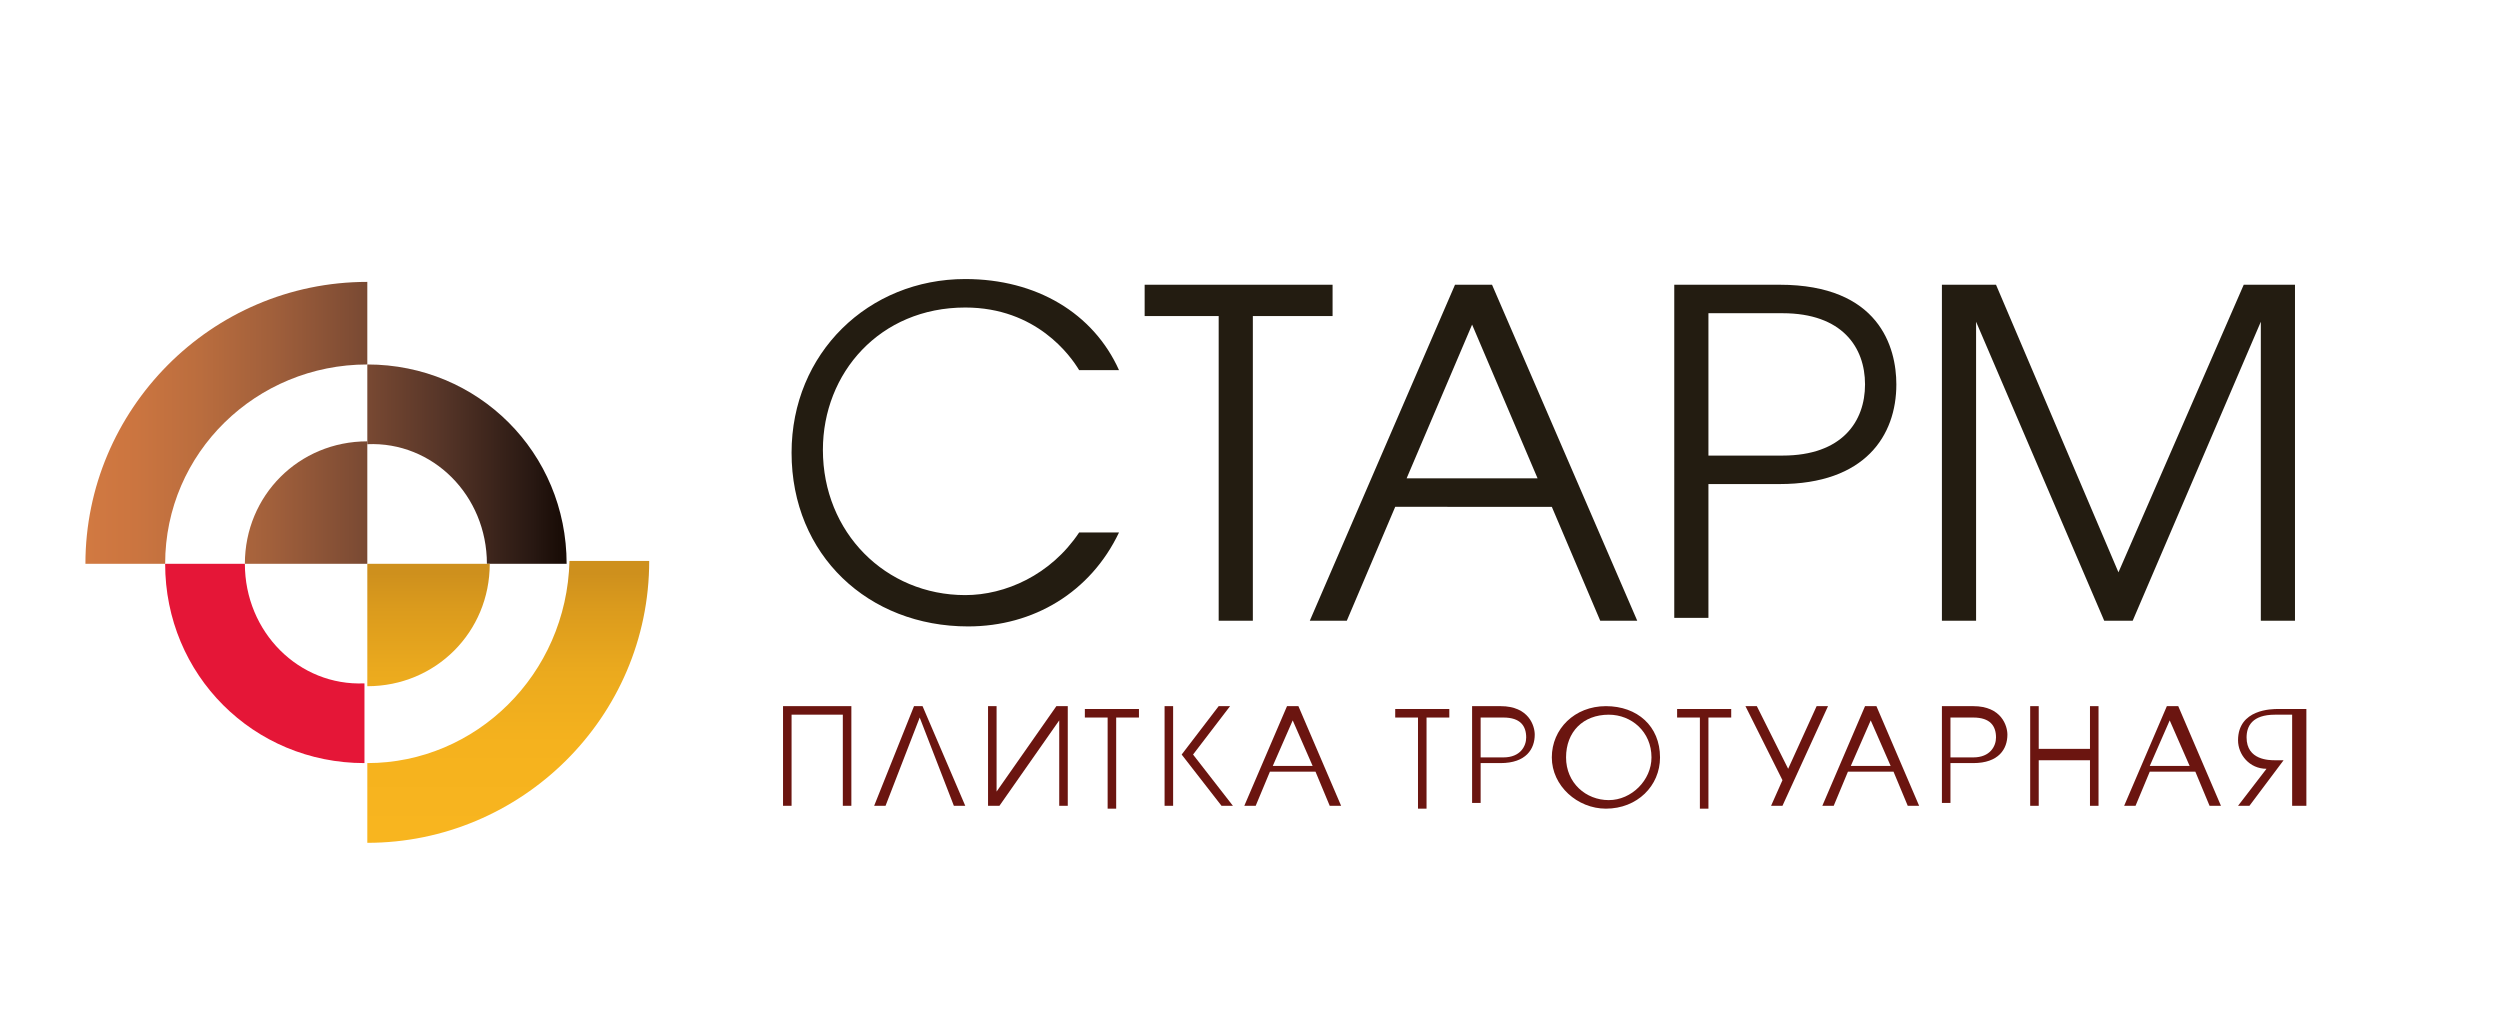 <?xml version="1.0" encoding="UTF-8"?> <!-- Generator: Adobe Illustrator 22.0.0, SVG Export Plug-In . SVG Version: 6.00 Build 0) --> <svg xmlns="http://www.w3.org/2000/svg" xmlns:xlink="http://www.w3.org/1999/xlink" id="Слой_1" x="0px" y="0px" viewBox="0 0 87.8 36.3" style="enable-background:new 0 0 87.8 36.3;" xml:space="preserve"> <style type="text/css"> .st0{fill:#231C11;} .st1{fill:#6B1510;} .st2{fill:url(#SVGID_1_);} .st3{fill:url(#SVGID_2_);} .st4{fill:#E51637;} .st5{fill:url(#SVGID_3_);} .st6{fill:url(#SVGID_4_);} .st7{fill:url(#SVGID_5_);} </style> <g> <g> <path class="st0" d="M37.9,13c-0.3-0.5-1.5-2.2-4-2.2c-3,0-5,2.3-5,5c0,2.9,2.2,5.1,5,5.1c1.4,0,3-0.7,4-2.2h1.4 C38.3,20.8,36.3,22,34,22c-3.5,0-6.2-2.5-6.2-6.1c0-3.5,2.7-6.1,6.1-6.1c2.5,0,4.5,1.2,5.4,3.2H37.9z"></path> <path class="st0" d="M42.9,11.1h-2.7V10h6.6v1.1H44v10.7h-1.2V11.1z"></path> <path class="st0" d="M51.1,10h1.3l5.1,11.8h-1.3l-1.7-4H49l-1.7,4H46L51.1,10z M54,16.8l-2.3-5.4l-2.3,5.4H54z"></path> <path class="st0" d="M58.8,10h3.7c3.5,0,4.1,2.2,4.1,3.5c0,1.8-1.1,3.5-4.1,3.5H60v4.7h-1.2V10z M60,16h2.6c2.1,0,2.9-1.2,2.9-2.5 c0-1.3-0.8-2.5-2.9-2.5H60V16z"></path> <path class="st0" d="M68.3,10h1.8l4.3,10.1L78.8,10h1.8v11.8h-1.2V11.3l-4.5,10.5h-1l-4.5-10.5v10.5h-1.2V10z"></path> </g> <g> <path class="st1" d="M27.4,24.8h2.5v3.5h-0.3v-3.2h-1.8v3.2h-0.3V24.8z"></path> <path class="st1" d="M33.9,28.3h-0.4l-1.2-3.1l-1.2,3.1h-0.4l1.4-3.5h0.3L33.9,28.3z"></path> <path class="st1" d="M35,24.8v3l2.1-3h0.4v3.5h-0.3v-3l-2.1,3h-0.4v-3.5H35z"></path> <path class="st1" d="M38.9,25.2h-0.8v-0.3h1.9v0.3h-0.8v3.2h-0.3V25.2z"></path> <path class="st1" d="M41.2,24.8v3.5h-0.3v-3.5H41.2z M42.8,24.8h0.4l-1.3,1.7l1.4,1.8h-0.4l-1.4-1.8L42.8,24.8z"></path> <path class="st1" d="M45.2,24.8h0.4l1.5,3.5h-0.4l-0.5-1.2h-1.6l-0.5,1.2h-0.4L45.2,24.8z M46.1,26.9l-0.7-1.6l-0.7,1.6H46.1z"></path> <path class="st1" d="M49.8,25.2H49v-0.3h1.9v0.3h-0.8v3.2h-0.3V25.2z"></path> <path class="st1" d="M51.6,24.8h1.1c1,0,1.2,0.7,1.2,1c0,0.5-0.3,1-1.2,1H52v1.4h-0.3V24.8z M52,26.6h0.8c0.6,0,0.8-0.4,0.8-0.7 c0-0.4-0.2-0.7-0.8-0.7H52V26.6z"></path> <path class="st1" d="M58.3,26.6c0,1-0.8,1.8-1.9,1.8c-1,0-1.9-0.8-1.9-1.8c0-1,0.8-1.8,1.9-1.8C57.5,24.8,58.3,25.5,58.3,26.6z M58,26.6c0-0.9-0.7-1.5-1.5-1.5c-0.9,0-1.5,0.6-1.5,1.5c0,0.9,0.7,1.5,1.5,1.5C57.3,28.1,58,27.4,58,26.6z"></path> <path class="st1" d="M59.7,25.2h-0.8v-0.3h1.9v0.3h-0.8v3.2h-0.3V25.2z"></path> <path class="st1" d="M62.6,28.3h-0.4l0.4-0.9l-1.3-2.6h0.4l1.1,2.2l1-2.2h0.4L62.6,28.3z"></path> <path class="st1" d="M65.5,24.8h0.4l1.5,3.5H67l-0.5-1.2h-1.6l-0.5,1.2H64L65.5,24.8z M66.4,26.9l-0.7-1.6L65,26.9H66.4z"></path> <path class="st1" d="M68.2,24.8h1.1c1,0,1.2,0.7,1.2,1c0,0.5-0.3,1-1.2,1h-0.8v1.4h-0.3V24.8z M68.5,26.6h0.8 c0.6,0,0.8-0.4,0.8-0.7c0-0.4-0.2-0.7-0.8-0.7h-0.8V26.6z"></path> <path class="st1" d="M71.3,24.8h0.3v1.5h1.8v-1.5h0.3v3.5h-0.3v-1.6h-1.8v1.6h-0.3V24.8z"></path> <path class="st1" d="M76.1,24.8h0.4l1.5,3.5h-0.4l-0.5-1.2h-1.6L75,28.3h-0.4L76.1,24.8z M76.9,26.9l-0.7-1.6l-0.7,1.6H76.9z"></path> <path class="st1" d="M80.8,28.3h-0.3v-3.2h-0.6c-0.8,0-1,0.4-1,0.8c0,0.8,0.8,0.8,1,0.8h0.3L79,28.3h-0.4l1-1.3c-0.6,0-1-0.5-1-1 c0-1.1,1.2-1.1,1.4-1.1h1V28.3z"></path> </g> <g> <linearGradient id="SVGID_1_" gradientUnits="userSpaceOnUse" x1="3.077" y1="14.871" x2="19.623" y2="14.871"> <stop offset="0" style="stop-color:#D17941"></stop> <stop offset="0.102" style="stop-color:#CB7540"></stop> <stop offset="0.239" style="stop-color:#BA6D3E"></stop> <stop offset="0.396" style="stop-color:#A05F3B"></stop> <stop offset="0.568" style="stop-color:#7E4C34"></stop> <stop offset="0.753" style="stop-color:#563528"></stop> <stop offset="0.945" style="stop-color:#281812"></stop> <stop offset="1" style="stop-color:#1A0D07"></stop> </linearGradient> <path class="st2" d="M12.9,12.8V9.9C7.4,9.9,3,14.4,3,19.8h2.8C5.8,15.9,9,12.8,12.9,12.8z"></path> <linearGradient id="SVGID_2_" gradientUnits="userSpaceOnUse" x1="17.78" y1="29.185" x2="17.78" y2="20.094"> <stop offset="0" style="stop-color:#F8B51F"></stop> <stop offset="0.338" style="stop-color:#F5B21E"></stop> <stop offset="0.61" style="stop-color:#EBAA1E"></stop> <stop offset="0.857" style="stop-color:#DB9B1D"></stop> <stop offset="0.995" style="stop-color:#CE901D"></stop> </linearGradient> <path class="st3" d="M12.9,26.8v2.8c5.4,0,9.9-4.4,9.9-9.9h-2.8C19.9,23.7,16.7,26.8,12.9,26.8z"></path> <path class="st4" d="M8.6,19.8H5.8c0,3.9,3.1,7,7,7v-2.8C10.5,24.1,8.6,22.2,8.6,19.8z"></path> <linearGradient id="SVGID_3_" gradientUnits="userSpaceOnUse" x1="3.077" y1="16.281" x2="19.623" y2="16.281"> <stop offset="0" style="stop-color:#D17941"></stop> <stop offset="0.102" style="stop-color:#CB7540"></stop> <stop offset="0.239" style="stop-color:#BA6D3E"></stop> <stop offset="0.396" style="stop-color:#A05F3B"></stop> <stop offset="0.568" style="stop-color:#7E4C34"></stop> <stop offset="0.753" style="stop-color:#563528"></stop> <stop offset="0.945" style="stop-color:#281812"></stop> <stop offset="1" style="stop-color:#1A0D07"></stop> </linearGradient> <path class="st5" d="M17.1,19.8h2.8c0-3.9-3.1-7-7-7v2.8C15.2,15.5,17.1,17.4,17.1,19.8z"></path> <linearGradient id="SVGID_4_" gradientUnits="userSpaceOnUse" x1="14.99" y1="29.185" x2="14.99" y2="20.094"> <stop offset="0" style="stop-color:#F8B51F"></stop> <stop offset="0.338" style="stop-color:#F5B21E"></stop> <stop offset="0.61" style="stop-color:#EBAA1E"></stop> <stop offset="0.857" style="stop-color:#DB9B1D"></stop> <stop offset="0.995" style="stop-color:#CE901D"></stop> </linearGradient> <path class="st6" d="M12.9,24.1c2.4,0,4.3-1.9,4.3-4.3h-4.3V24.1z"></path> <linearGradient id="SVGID_5_" gradientUnits="userSpaceOnUse" x1="3.077" y1="17.661" x2="19.623" y2="17.661"> <stop offset="0" style="stop-color:#D17941"></stop> <stop offset="0.102" style="stop-color:#CB7540"></stop> <stop offset="0.239" style="stop-color:#BA6D3E"></stop> <stop offset="0.396" style="stop-color:#A05F3B"></stop> <stop offset="0.568" style="stop-color:#7E4C34"></stop> <stop offset="0.753" style="stop-color:#563528"></stop> <stop offset="0.945" style="stop-color:#281812"></stop> <stop offset="1" style="stop-color:#1A0D07"></stop> </linearGradient> <path class="st7" d="M12.9,15.5c-2.4,0-4.3,1.9-4.3,4.3h4.3V15.5z"></path> </g> </g> </svg> 
